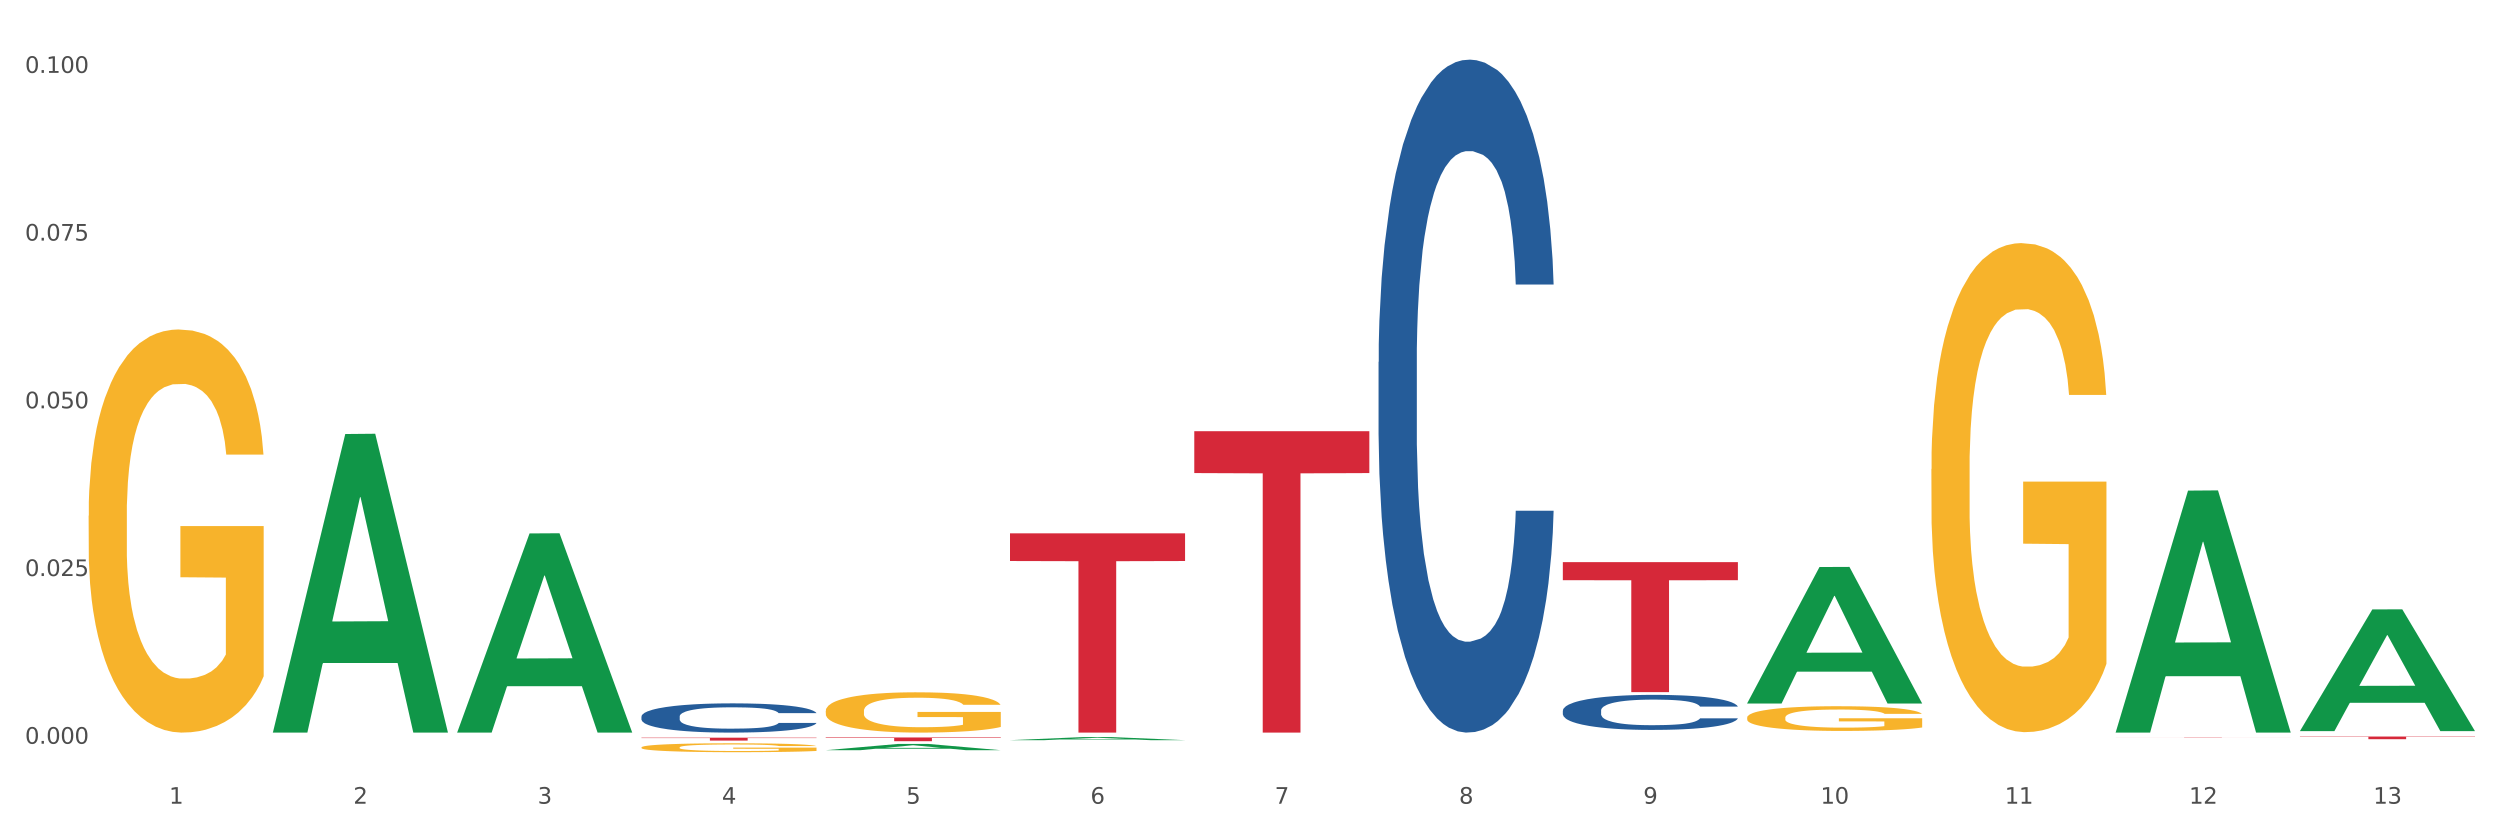 <?xml version="1.0" encoding="utf-8" standalone="no"?>
<!DOCTYPE svg PUBLIC "-//W3C//DTD SVG 1.1//EN"
  "http://www.w3.org/Graphics/SVG/1.1/DTD/svg11.dtd">
<svg xmlns:xlink="http://www.w3.org/1999/xlink" width="1080pt" height="360pt" viewBox="0 0 1080 360" xmlns="http://www.w3.org/2000/svg" version="1.1">
 <rect x="0" y="0" width="1080" height="360" fill="#333333" stroke="none"/>
 <defs>
  <style type="text/css">*{stroke-linejoin: round; stroke-linecap: butt}</style>
 </defs>
 <g id="figure_1">
  <g id="patch_1">
   <path d="M 0 360 
L 1080 360 
L 1080 0 
L 0 0 
z
" style="fill: #ffffff; stroke: #ffffff; stroke-linejoin: miter"/>
  </g>
  <g id="axes_1">
   <g id="matplotlib.axis_1">
    <g id="xtick_1">
     <g id="text_1">
      <!-- 1 -->
      <g style="fill: #4d4d4d" transform="translate(73.043 347.204) scale(0.096 -0.096)">
       <defs>
        <path id="DejaVuSans-31" d="M 794 531 
L 1825 531 
L 1825 4091 
L 703 3866 
L 703 4441 
L 1819 4666 
L 2450 4666 
L 2450 531 
L 3481 531 
L 3481 0 
L 794 0 
L 794 531 
z
" transform="scale(0.016)"/>
       </defs>
       <use xlink:href="#DejaVuSans-31"/>
      </g>
     </g>
    </g>
    <g id="xtick_2">
     <g id="text_2">
      <!-- 2 -->
      <g style="fill: #4d4d4d" transform="translate(152.65 347.204) scale(0.096 -0.096)">
       <defs>
        <path id="DejaVuSans-32" d="M 1228 531 
L 3431 531 
L 3431 0 
L 469 0 
L 469 531 
Q 828 903 1448 1529 
Q 2069 2156 2228 2338 
Q 2531 2678 2651 2914 
Q 2772 3150 2772 3378 
Q 2772 3750 2511 3984 
Q 2250 4219 1831 4219 
Q 1534 4219 1204 4116 
Q 875 4013 500 3803 
L 500 4441 
Q 881 4594 1212 4672 
Q 1544 4750 1819 4750 
Q 2544 4750 2975 4387 
Q 3406 4025 3406 3419 
Q 3406 3131 3298 2873 
Q 3191 2616 2906 2266 
Q 2828 2175 2409 1742 
Q 1991 1309 1228 531 
z
" transform="scale(0.016)"/>
       </defs>
       <use xlink:href="#DejaVuSans-32"/>
      </g>
     </g>
    </g>
    <g id="xtick_3">
     <g id="text_3">
      <!-- 3 -->
      <g style="fill: #4d4d4d" transform="translate(232.258 347.204) scale(0.096 -0.096)">
       <defs>
        <path id="DejaVuSans-33" d="M 2597 2516 
Q 3050 2419 3304 2112 
Q 3559 1806 3559 1356 
Q 3559 666 3084 287 
Q 2609 -91 1734 -91 
Q 1441 -91 1130 -33 
Q 819 25 488 141 
L 488 750 
Q 750 597 1062 519 
Q 1375 441 1716 441 
Q 2309 441 2620 675 
Q 2931 909 2931 1356 
Q 2931 1769 2642 2001 
Q 2353 2234 1838 2234 
L 1294 2234 
L 1294 2753 
L 1863 2753 
Q 2328 2753 2575 2939 
Q 2822 3125 2822 3475 
Q 2822 3834 2567 4026 
Q 2313 4219 1838 4219 
Q 1578 4219 1281 4162 
Q 984 4106 628 3988 
L 628 4550 
Q 988 4650 1302 4700 
Q 1616 4750 1894 4750 
Q 2613 4750 3031 4423 
Q 3450 4097 3450 3541 
Q 3450 3153 3228 2886 
Q 3006 2619 2597 2516 
z
" transform="scale(0.016)"/>
       </defs>
       <use xlink:href="#DejaVuSans-33"/>
      </g>
     </g>
    </g>
    <g id="xtick_4">
     <g id="text_4">
      <!-- 4 -->
      <g style="fill: #4d4d4d" transform="translate(311.865 347.204) scale(0.096 -0.096)">
       <defs>
        <path id="DejaVuSans-34" d="M 2419 4116 
L 825 1625 
L 2419 1625 
L 2419 4116 
z
M 2253 4666 
L 3047 4666 
L 3047 1625 
L 3713 1625 
L 3713 1100 
L 3047 1100 
L 3047 0 
L 2419 0 
L 2419 1100 
L 313 1100 
L 313 1709 
L 2253 4666 
z
" transform="scale(0.016)"/>
       </defs>
       <use xlink:href="#DejaVuSans-34"/>
      </g>
     </g>
    </g>
    <g id="xtick_5">
     <g id="text_5">
      <!-- 5 -->
      <g style="fill: #4d4d4d" transform="translate(391.473 347.204) scale(0.096 -0.096)">
       <defs>
        <path id="DejaVuSans-35" d="M 691 4666 
L 3169 4666 
L 3169 4134 
L 1269 4134 
L 1269 2991 
Q 1406 3038 1543 3061 
Q 1681 3084 1819 3084 
Q 2600 3084 3056 2656 
Q 3513 2228 3513 1497 
Q 3513 744 3044 326 
Q 2575 -91 1722 -91 
Q 1428 -91 1123 -41 
Q 819 9 494 109 
L 494 744 
Q 775 591 1075 516 
Q 1375 441 1709 441 
Q 2250 441 2565 725 
Q 2881 1009 2881 1497 
Q 2881 1984 2565 2268 
Q 2250 2553 1709 2553 
Q 1456 2553 1204 2497 
Q 953 2441 691 2322 
L 691 4666 
z
" transform="scale(0.016)"/>
       </defs>
       <use xlink:href="#DejaVuSans-35"/>
      </g>
     </g>
    </g>
    <g id="xtick_6">
     <g id="text_6">
      <!-- 6 -->
      <g style="fill: #4d4d4d" transform="translate(471.08 347.204) scale(0.096 -0.096)">
       <defs>
        <path id="DejaVuSans-36" d="M 2113 2584 
Q 1688 2584 1439 2293 
Q 1191 2003 1191 1497 
Q 1191 994 1439 701 
Q 1688 409 2113 409 
Q 2538 409 2786 701 
Q 3034 994 3034 1497 
Q 3034 2003 2786 2293 
Q 2538 2584 2113 2584 
z
M 3366 4563 
L 3366 3988 
Q 3128 4100 2886 4159 
Q 2644 4219 2406 4219 
Q 1781 4219 1451 3797 
Q 1122 3375 1075 2522 
Q 1259 2794 1537 2939 
Q 1816 3084 2150 3084 
Q 2853 3084 3261 2657 
Q 3669 2231 3669 1497 
Q 3669 778 3244 343 
Q 2819 -91 2113 -91 
Q 1303 -91 875 529 
Q 447 1150 447 2328 
Q 447 3434 972 4092 
Q 1497 4750 2381 4750 
Q 2619 4750 2861 4703 
Q 3103 4656 3366 4563 
z
" transform="scale(0.016)"/>
       </defs>
       <use xlink:href="#DejaVuSans-36"/>
      </g>
     </g>
    </g>
    <g id="xtick_7">
     <g id="text_7">
      <!-- 7 -->
      <g style="fill: #4d4d4d" transform="translate(550.688 347.204) scale(0.096 -0.096)">
       <defs>
        <path id="DejaVuSans-37" d="M 525 4666 
L 3525 4666 
L 3525 4397 
L 1831 0 
L 1172 0 
L 2766 4134 
L 525 4134 
L 525 4666 
z
" transform="scale(0.016)"/>
       </defs>
       <use xlink:href="#DejaVuSans-37"/>
      </g>
     </g>
    </g>
    <g id="xtick_8">
     <g id="text_8">
      <!-- 8 -->
      <g style="fill: #4d4d4d" transform="translate(630.295 347.204) scale(0.096 -0.096)">
       <defs>
        <path id="DejaVuSans-38" d="M 2034 2216 
Q 1584 2216 1326 1975 
Q 1069 1734 1069 1313 
Q 1069 891 1326 650 
Q 1584 409 2034 409 
Q 2484 409 2743 651 
Q 3003 894 3003 1313 
Q 3003 1734 2745 1975 
Q 2488 2216 2034 2216 
z
M 1403 2484 
Q 997 2584 770 2862 
Q 544 3141 544 3541 
Q 544 4100 942 4425 
Q 1341 4750 2034 4750 
Q 2731 4750 3128 4425 
Q 3525 4100 3525 3541 
Q 3525 3141 3298 2862 
Q 3072 2584 2669 2484 
Q 3125 2378 3379 2068 
Q 3634 1759 3634 1313 
Q 3634 634 3220 271 
Q 2806 -91 2034 -91 
Q 1263 -91 848 271 
Q 434 634 434 1313 
Q 434 1759 690 2068 
Q 947 2378 1403 2484 
z
M 1172 3481 
Q 1172 3119 1398 2916 
Q 1625 2713 2034 2713 
Q 2441 2713 2670 2916 
Q 2900 3119 2900 3481 
Q 2900 3844 2670 4047 
Q 2441 4250 2034 4250 
Q 1625 4250 1398 4047 
Q 1172 3844 1172 3481 
z
" transform="scale(0.016)"/>
       </defs>
       <use xlink:href="#DejaVuSans-38"/>
      </g>
     </g>
    </g>
    <g id="xtick_9">
     <g id="text_9">
      <!-- 9 -->
      <g style="fill: #4d4d4d" transform="translate(709.902 347.204) scale(0.096 -0.096)">
       <defs>
        <path id="DejaVuSans-39" d="M 703 97 
L 703 672 
Q 941 559 1184 500 
Q 1428 441 1663 441 
Q 2288 441 2617 861 
Q 2947 1281 2994 2138 
Q 2813 1869 2534 1725 
Q 2256 1581 1919 1581 
Q 1219 1581 811 2004 
Q 403 2428 403 3163 
Q 403 3881 828 4315 
Q 1253 4750 1959 4750 
Q 2769 4750 3195 4129 
Q 3622 3509 3622 2328 
Q 3622 1225 3098 567 
Q 2575 -91 1691 -91 
Q 1453 -91 1209 -44 
Q 966 3 703 97 
z
M 1959 2075 
Q 2384 2075 2632 2365 
Q 2881 2656 2881 3163 
Q 2881 3666 2632 3958 
Q 2384 4250 1959 4250 
Q 1534 4250 1286 3958 
Q 1038 3666 1038 3163 
Q 1038 2656 1286 2365 
Q 1534 2075 1959 2075 
z
" transform="scale(0.016)"/>
       </defs>
       <use xlink:href="#DejaVuSans-39"/>
      </g>
     </g>
    </g>
    <g id="xtick_10">
     <g id="text_10">
      <!-- 10 -->
      <g style="fill: #4d4d4d" transform="translate(786.456 347.204) scale(0.096 -0.096)">
       <defs>
        <path id="DejaVuSans-30" d="M 2034 4250 
Q 1547 4250 1301 3770 
Q 1056 3291 1056 2328 
Q 1056 1369 1301 889 
Q 1547 409 2034 409 
Q 2525 409 2770 889 
Q 3016 1369 3016 2328 
Q 3016 3291 2770 3770 
Q 2525 4250 2034 4250 
z
M 2034 4750 
Q 2819 4750 3233 4129 
Q 3647 3509 3647 2328 
Q 3647 1150 3233 529 
Q 2819 -91 2034 -91 
Q 1250 -91 836 529 
Q 422 1150 422 2328 
Q 422 3509 836 4129 
Q 1250 4750 2034 4750 
z
" transform="scale(0.016)"/>
       </defs>
       <use xlink:href="#DejaVuSans-31"/>
       <use xlink:href="#DejaVuSans-30" transform="translate(63.623 0)"/>
      </g>
     </g>
    </g>
    <g id="xtick_11">
     <g id="text_11">
      <!-- 11 -->
      <g style="fill: #4d4d4d" transform="translate(866.063 347.204) scale(0.096 -0.096)">
       <use xlink:href="#DejaVuSans-31"/>
       <use xlink:href="#DejaVuSans-31" transform="translate(63.623 0)"/>
      </g>
     </g>
    </g>
    <g id="xtick_12">
     <g id="text_12">
      <!-- 12 -->
      <g style="fill: #4d4d4d" transform="translate(945.671 347.204) scale(0.096 -0.096)">
       <use xlink:href="#DejaVuSans-31"/>
       <use xlink:href="#DejaVuSans-32" transform="translate(63.623 0)"/>
      </g>
     </g>
    </g>
    <g id="xtick_13">
     <g id="text_13">
      <!-- 13 -->
      <g style="fill: #4d4d4d" transform="translate(1025.278 347.204) scale(0.096 -0.096)">
       <use xlink:href="#DejaVuSans-31"/>
       <use xlink:href="#DejaVuSans-33" transform="translate(63.623 0)"/>
      </g>
     </g>
    </g>
    <g id="xtick_14"/>
    <g id="xtick_15"/>
    <g id="xtick_16"/>
    <g id="xtick_17"/>
    <g id="xtick_18"/>
    <g id="xtick_19"/>
    <g id="xtick_20"/>
    <g id="xtick_21"/>
    <g id="xtick_22"/>
    <g id="xtick_23"/>
    <g id="xtick_24"/>
    <g id="xtick_25"/>
   </g>
   <g id="matplotlib.axis_2">
    <g id="ytick_1">
     <g id="text_14">
      <!-- 0.000 -->
      <g style="fill: #4d4d4d" transform="translate(10.8 321.299) scale(0.096 -0.096)">
       <defs>
        <path id="DejaVuSans-2e" d="M 684 794 
L 1344 794 
L 1344 0 
L 684 0 
L 684 794 
z
" transform="scale(0.016)"/>
       </defs>
       <use xlink:href="#DejaVuSans-30"/>
       <use xlink:href="#DejaVuSans-2e" transform="translate(63.623 0)"/>
       <use xlink:href="#DejaVuSans-30" transform="translate(95.41 0)"/>
       <use xlink:href="#DejaVuSans-30" transform="translate(159.033 0)"/>
       <use xlink:href="#DejaVuSans-30" transform="translate(222.656 0)"/>
      </g>
     </g>
    </g>
    <g id="ytick_2">
     <g id="text_15">
      <!-- 0.025 -->
      <g style="fill: #4d4d4d" transform="translate(10.8 248.846) scale(0.096 -0.096)">
       <use xlink:href="#DejaVuSans-30"/>
       <use xlink:href="#DejaVuSans-2e" transform="translate(63.623 0)"/>
       <use xlink:href="#DejaVuSans-30" transform="translate(95.41 0)"/>
       <use xlink:href="#DejaVuSans-32" transform="translate(159.033 0)"/>
       <use xlink:href="#DejaVuSans-35" transform="translate(222.656 0)"/>
      </g>
     </g>
    </g>
    <g id="ytick_3">
     <g id="text_16">
      <!-- 0.050 -->
      <g style="fill: #4d4d4d" transform="translate(10.8 176.393) scale(0.096 -0.096)">
       <use xlink:href="#DejaVuSans-30"/>
       <use xlink:href="#DejaVuSans-2e" transform="translate(63.623 0)"/>
       <use xlink:href="#DejaVuSans-30" transform="translate(95.41 0)"/>
       <use xlink:href="#DejaVuSans-35" transform="translate(159.033 0)"/>
       <use xlink:href="#DejaVuSans-30" transform="translate(222.656 0)"/>
      </g>
     </g>
    </g>
    <g id="ytick_4">
     <g id="text_17">
      <!-- 0.075 -->
      <g style="fill: #4d4d4d" transform="translate(10.8 103.94) scale(0.096 -0.096)">
       <use xlink:href="#DejaVuSans-30"/>
       <use xlink:href="#DejaVuSans-2e" transform="translate(63.623 0)"/>
       <use xlink:href="#DejaVuSans-30" transform="translate(95.41 0)"/>
       <use xlink:href="#DejaVuSans-37" transform="translate(159.033 0)"/>
       <use xlink:href="#DejaVuSans-35" transform="translate(222.656 0)"/>
      </g>
     </g>
    </g>
    <g id="ytick_5">
     <g id="text_18">
      <!-- 0.100 -->
      <g style="fill: #4d4d4d" transform="translate(10.8 31.487) scale(0.096 -0.096)">
       <use xlink:href="#DejaVuSans-30"/>
       <use xlink:href="#DejaVuSans-2e" transform="translate(63.623 0)"/>
       <use xlink:href="#DejaVuSans-31" transform="translate(95.41 0)"/>
       <use xlink:href="#DejaVuSans-30" transform="translate(159.033 0)"/>
       <use xlink:href="#DejaVuSans-30" transform="translate(222.656 0)"/>
      </g>
     </g>
    </g>
    <g id="ytick_6"/>
    <g id="ytick_7"/>
    <g id="ytick_8"/>
    <g id="ytick_9"/>
   </g>
   <g id="PolyCollection_1">
    <path d="M 117.89 316.242 
L 117.968 316.12 
L 149.155 187.496 
L 162.097 187.375 
L 193.518 316.484 
L 178.548 316.484 
L 171.765 286.419 
L 139.565 286.419 
L 139.331 286.904 
L 132.782 316.484 
L 117.89 316.484 
L 117.89 316.242 
L 143.619 268.477 
L 167.711 268.356 
L 155.782 214.894 
L 155.626 214.652 
L 155.47 215.015 
L 143.541 268.356 
L 143.619 268.477 
L 117.89 316.242 
z
" clip-path="url(#p0fc92a611d)" style="fill: #109648"/>
    <path d="M 356.713 307.117 
L 356.802 307.101 
L 356.802 306.529 
L 356.981 306.036 
L 357.874 304.843 
L 359.213 303.857 
L 360.195 303.332 
L 361.177 302.903 
L 362.338 302.474 
L 363.767 302.028 
L 366.356 301.376 
L 367.963 301.042 
L 369.928 300.692 
L 373.499 300.184 
L 376.089 299.897 
L 378.767 299.659 
L 383.142 299.372 
L 385.999 299.245 
L 389.035 299.15 
L 392.696 299.086 
L 395.464 299.07 
L 401.536 299.118 
L 406.714 299.261 
L 409.214 299.372 
L 412.429 299.563 
L 414.125 299.691 
L 416.893 299.945 
L 419.75 300.279 
L 421.715 300.565 
L 424.661 301.106 
L 426.893 301.647 
L 428.947 302.314 
L 430.019 302.776 
L 430.822 303.205 
L 431.536 303.698 
L 432.251 304.477 
L 416.179 304.477 
L 415.554 303.921 
L 414.572 303.396 
L 413.143 302.887 
L 411.893 302.569 
L 409.75 302.171 
L 407.786 301.917 
L 405.732 301.726 
L 403.232 301.567 
L 401.268 301.488 
L 398.5 301.424 
L 393.053 301.44 
L 389.392 301.567 
L 386.892 301.726 
L 385.285 301.869 
L 383.857 302.028 
L 382.249 302.251 
L 380.374 302.585 
L 379.035 302.887 
L 377.696 303.269 
L 376.624 303.65 
L 375.642 304.096 
L 374.838 304.573 
L 374.213 305.066 
L 373.678 305.67 
L 373.231 306.672 
L 373.231 308.851 
L 373.41 309.344 
L 373.856 309.996 
L 374.392 310.489 
L 375.285 311.077 
L 376.089 311.475 
L 377.606 312.047 
L 379.303 312.524 
L 380.642 312.826 
L 381.982 313.081 
L 384.303 313.431 
L 386.892 313.717 
L 389.125 313.892 
L 392.16 314.051 
L 394.214 314.114 
L 396 314.146 
L 400.375 314.146 
L 403.5 314.099 
L 406.982 313.987 
L 409.661 313.844 
L 411.893 313.669 
L 414.393 313.383 
L 416 313.113 
L 416 309.789 
L 396.357 309.773 
L 396.357 307.562 
L 432.34 307.562 
L 432.34 314.051 
L 430.822 314.385 
L 429.126 314.687 
L 427.34 314.957 
L 424.661 315.291 
L 421.447 315.609 
L 418.59 315.832 
L 415.554 316.023 
L 411.982 316.198 
L 407.339 316.357 
L 404.482 316.42 
L 400.911 316.468 
L 396.714 316.484 
L 393.053 316.452 
L 389.482 316.373 
L 385.732 316.23 
L 382.071 316.023 
L 379.303 315.816 
L 376.535 315.562 
L 373.588 315.228 
L 371.267 314.91 
L 369.481 314.623 
L 367.517 314.258 
L 365.374 313.78 
L 363.767 313.351 
L 362.338 312.906 
L 360.82 312.333 
L 359.749 311.84 
L 358.677 311.22 
L 358.052 310.759 
L 357.338 310.043 
L 356.802 309.041 
L 356.713 307.117 
z
" clip-path="url(#p0fc92a611d)" style="fill: #f7b32b"/>
    <path d="M 754.75 310.021 
L 754.84 310.012 
L 754.84 309.66 
L 755.018 309.358 
L 755.911 308.626 
L 757.25 308.021 
L 758.233 307.699 
L 759.215 307.435 
L 760.376 307.172 
L 761.804 306.898 
L 764.394 306.498 
L 766.001 306.293 
L 767.965 306.079 
L 771.537 305.766 
L 774.126 305.591 
L 776.805 305.444 
L 781.18 305.269 
L 784.037 305.19 
L 787.073 305.132 
L 790.734 305.093 
L 793.501 305.083 
L 799.573 305.112 
L 804.752 305.2 
L 807.252 305.269 
L 810.466 305.386 
L 812.163 305.464 
L 814.931 305.62 
L 817.788 305.825 
L 819.752 306 
L 822.699 306.332 
L 824.931 306.664 
L 826.985 307.074 
L 828.056 307.357 
L 828.86 307.62 
L 829.574 307.923 
L 830.288 308.401 
L 814.216 308.401 
L 813.591 308.06 
L 812.609 307.738 
L 811.181 307.425 
L 809.931 307.23 
L 807.788 306.986 
L 805.823 306.83 
L 803.77 306.713 
L 801.27 306.615 
L 799.305 306.567 
L 796.537 306.527 
L 791.091 306.537 
L 787.43 306.615 
L 784.93 306.713 
L 783.323 306.801 
L 781.894 306.898 
L 780.287 307.035 
L 778.412 307.24 
L 777.072 307.425 
L 775.733 307.66 
L 774.662 307.894 
L 773.68 308.167 
L 772.876 308.46 
L 772.251 308.762 
L 771.715 309.133 
L 771.269 309.748 
L 771.269 311.085 
L 771.447 311.388 
L 771.894 311.788 
L 772.429 312.09 
L 773.322 312.451 
L 774.126 312.695 
L 775.644 313.047 
L 777.34 313.339 
L 778.68 313.525 
L 780.019 313.681 
L 782.34 313.896 
L 784.93 314.071 
L 787.162 314.179 
L 790.198 314.276 
L 792.251 314.315 
L 794.037 314.335 
L 798.412 314.335 
L 801.537 314.306 
L 805.02 314.237 
L 807.698 314.149 
L 809.931 314.042 
L 812.431 313.866 
L 814.038 313.7 
L 814.038 311.661 
L 794.394 311.651 
L 794.394 310.295 
L 830.378 310.295 
L 830.378 314.276 
L 828.86 314.481 
L 827.163 314.667 
L 825.377 314.833 
L 822.699 315.038 
L 819.484 315.233 
L 816.627 315.369 
L 813.591 315.486 
L 810.02 315.594 
L 805.377 315.691 
L 802.52 315.73 
L 798.948 315.76 
L 794.752 315.769 
L 791.091 315.75 
L 787.519 315.701 
L 783.769 315.613 
L 780.108 315.486 
L 777.34 315.36 
L 774.572 315.203 
L 771.626 314.998 
L 769.304 314.803 
L 767.519 314.628 
L 765.554 314.403 
L 763.411 314.11 
L 761.804 313.847 
L 760.376 313.574 
L 758.858 313.222 
L 757.786 312.92 
L 756.715 312.539 
L 756.09 312.256 
L 755.375 311.817 
L 754.84 311.202 
L 754.75 310.021 
z
" clip-path="url(#p0fc92a611d)" style="fill: #f7b32b"/>
    <path d="M 834.358 202.646 
L 834.447 202.453 
L 834.447 195.507 
L 834.626 189.525 
L 835.519 175.053 
L 836.858 163.09 
L 837.84 156.722 
L 838.822 151.512 
L 839.983 146.303 
L 841.412 140.9 
L 844.001 132.988 
L 845.608 128.936 
L 847.573 124.691 
L 851.144 118.517 
L 853.733 115.043 
L 856.412 112.149 
L 860.787 108.676 
L 863.644 107.132 
L 866.68 105.974 
L 870.341 105.203 
L 873.109 105.01 
L 879.181 105.588 
L 884.359 107.325 
L 886.859 108.676 
L 890.074 110.991 
L 891.77 112.535 
L 894.538 115.622 
L 897.395 119.674 
L 899.36 123.148 
L 902.306 129.708 
L 904.538 136.269 
L 906.592 144.373 
L 907.664 149.969 
L 908.467 155.179 
L 909.181 161.16 
L 909.896 170.615 
L 893.824 170.615 
L 893.199 163.862 
L 892.217 157.494 
L 890.788 151.319 
L 889.538 147.46 
L 887.395 142.636 
L 885.431 139.549 
L 883.377 137.234 
L 880.877 135.304 
L 878.913 134.339 
L 876.145 133.567 
L 870.698 133.76 
L 867.037 135.304 
L 864.537 137.234 
L 862.93 138.97 
L 861.502 140.9 
L 859.894 143.601 
L 858.019 147.653 
L 856.68 151.319 
L 855.341 155.95 
L 854.269 160.581 
L 853.287 165.984 
L 852.483 171.773 
L 851.858 177.755 
L 851.323 185.087 
L 850.876 197.243 
L 850.876 223.679 
L 851.055 229.66 
L 851.501 237.571 
L 852.037 243.553 
L 852.93 250.693 
L 853.733 255.516 
L 855.251 262.463 
L 856.948 268.252 
L 858.287 271.918 
L 859.626 275.005 
L 861.948 279.25 
L 864.537 282.724 
L 866.77 284.846 
L 869.805 286.776 
L 871.859 287.547 
L 873.645 287.933 
L 878.02 287.933 
L 881.145 287.354 
L 884.627 286.004 
L 887.306 284.267 
L 889.538 282.145 
L 892.038 278.671 
L 893.645 275.391 
L 893.645 235.063 
L 874.002 234.87 
L 874.002 208.049 
L 909.985 208.049 
L 909.985 286.776 
L 908.467 290.828 
L 906.771 294.494 
L 904.985 297.774 
L 902.306 301.826 
L 899.092 305.685 
L 896.235 308.387 
L 893.199 310.702 
L 889.627 312.825 
L 884.984 314.754 
L 882.127 315.526 
L 878.556 316.105 
L 874.359 316.298 
L 870.698 315.912 
L 867.127 314.947 
L 863.377 313.211 
L 859.716 310.702 
L 856.948 308.194 
L 854.18 305.107 
L 851.233 301.054 
L 848.912 297.195 
L 847.126 293.722 
L 845.162 289.284 
L 843.019 283.495 
L 841.412 278.285 
L 839.983 272.883 
L 838.465 265.936 
L 837.394 259.955 
L 836.322 252.429 
L 835.697 246.833 
L 834.983 238.15 
L 834.447 225.994 
L 834.358 202.646 
z
" clip-path="url(#p0fc92a611d)" style="fill: #f7b32b"/>
    <path d="M 675.143 306.983 
L 675.232 306.969 
L 675.232 306.582 
L 675.5 306.056 
L 676.484 305.088 
L 677.735 304.355 
L 679.881 303.497 
L 681.043 303.138 
L 682.563 302.736 
L 685.691 302.086 
L 689.267 301.533 
L 691.77 301.229 
L 693.647 301.035 
L 697.849 300.689 
L 700.263 300.537 
L 702.766 300.413 
L 704.911 300.33 
L 708.487 300.233 
L 711.347 300.191 
L 714.655 300.177 
L 717.426 300.191 
L 721.091 300.247 
L 726.455 300.413 
L 728.511 300.509 
L 731.282 300.675 
L 734.143 300.897 
L 736.467 301.118 
L 739.149 301.436 
L 741.92 301.851 
L 744.602 302.377 
L 746.479 302.861 
L 747.999 303.373 
L 749.34 303.995 
L 750.323 304.673 
L 750.77 305.24 
L 734.411 305.24 
L 733.964 304.728 
L 733.07 304.175 
L 732.176 303.802 
L 731.193 303.497 
L 729.673 303.151 
L 728.332 302.93 
L 726.097 302.667 
L 724.041 302.501 
L 722.343 302.404 
L 720.287 302.321 
L 715.906 302.238 
L 712.778 302.238 
L 710.811 302.266 
L 708.397 302.335 
L 706.341 302.432 
L 703.928 302.598 
L 702.05 302.778 
L 700.173 303.013 
L 699.1 303.179 
L 697.491 303.483 
L 696.419 303.732 
L 694.988 304.161 
L 694.184 304.466 
L 692.753 305.254 
L 692.128 305.835 
L 691.86 306.236 
L 691.681 306.679 
L 691.681 308.837 
L 692.217 309.805 
L 692.664 310.22 
L 693.379 310.69 
L 694.72 311.299 
L 696.687 311.894 
L 698.743 312.322 
L 700.441 312.585 
L 702.05 312.779 
L 703.66 312.931 
L 705.626 313.069 
L 707.235 313.152 
L 709.649 313.235 
L 712.51 313.277 
L 714.744 313.277 
L 719.303 313.208 
L 721.359 313.139 
L 723.326 313.042 
L 725.472 312.89 
L 727.17 312.724 
L 728.153 312.599 
L 729.763 312.336 
L 731.014 312.06 
L 732.087 311.742 
L 732.802 311.465 
L 733.606 311.05 
L 734.232 310.58 
L 734.411 310.331 
L 750.77 310.331 
L 750.412 310.829 
L 749.787 311.313 
L 748.535 311.963 
L 747.552 312.336 
L 746.032 312.793 
L 744.423 313.18 
L 742.188 313.609 
L 740.132 313.927 
L 737.987 314.204 
L 735.662 314.453 
L 731.461 314.799 
L 729.941 314.895 
L 726.723 315.061 
L 724.22 315.158 
L 720.555 315.255 
L 716.8 315.31 
L 712.867 315.324 
L 709.381 315.297 
L 705.537 315.214 
L 703.123 315.131 
L 700.441 315.006 
L 697.313 314.812 
L 694.363 314.577 
L 691.591 314.301 
L 688.999 313.982 
L 686.585 313.623 
L 683.457 313.028 
L 681.132 312.447 
L 679.434 311.908 
L 678.272 311.451 
L 677.11 310.87 
L 676.484 310.469 
L 675.5 309.501 
L 675.143 308.602 
L 675.143 306.983 
z
" clip-path="url(#p0fc92a611d)" style="fill: #255c99"/>
    <path d="M 595.535 156.386 
L 595.625 156.121 
L 595.625 148.687 
L 595.893 138.598 
L 596.876 120.013 
L 598.128 105.941 
L 600.273 89.48 
L 601.435 82.577 
L 602.955 74.877 
L 606.084 62.399 
L 609.66 51.779 
L 612.163 45.938 
L 614.04 42.221 
L 618.241 35.583 
L 620.655 32.663 
L 623.158 30.273 
L 625.304 28.68 
L 628.879 26.822 
L 631.74 26.025 
L 635.047 25.759 
L 637.819 26.025 
L 641.484 27.087 
L 646.847 30.273 
L 648.904 32.132 
L 651.675 35.318 
L 654.535 39.566 
L 656.86 43.814 
L 659.541 49.92 
L 662.313 57.885 
L 664.994 67.974 
L 666.872 77.267 
L 668.391 87.09 
L 669.732 99.038 
L 670.716 112.048 
L 671.163 122.933 
L 654.803 122.933 
L 654.357 113.11 
L 653.463 102.49 
L 652.569 95.321 
L 651.585 89.48 
L 650.066 82.842 
L 648.725 78.594 
L 646.49 73.55 
L 644.434 70.364 
L 642.735 68.505 
L 640.679 66.912 
L 636.299 65.319 
L 633.17 65.319 
L 631.204 65.85 
L 628.79 67.178 
L 626.734 69.036 
L 624.32 72.222 
L 622.443 75.674 
L 620.566 80.187 
L 619.493 83.373 
L 617.884 89.214 
L 616.811 93.993 
L 615.381 102.224 
L 614.576 108.065 
L 613.146 123.199 
L 612.52 134.35 
L 612.252 142.049 
L 612.073 150.545 
L 612.073 191.964 
L 612.61 210.549 
L 613.057 218.514 
L 613.772 227.541 
L 615.113 239.223 
L 617.079 250.64 
L 619.135 258.87 
L 620.834 263.915 
L 622.443 267.632 
L 624.052 270.552 
L 626.019 273.207 
L 627.628 274.8 
L 630.041 276.393 
L 632.902 277.19 
L 635.137 277.19 
L 639.696 275.862 
L 641.752 274.535 
L 643.719 272.676 
L 645.864 269.756 
L 647.563 266.57 
L 648.546 264.18 
L 650.155 259.136 
L 651.407 253.826 
L 652.479 247.719 
L 653.194 242.409 
L 653.999 234.444 
L 654.625 225.417 
L 654.803 220.638 
L 671.163 220.638 
L 670.805 230.196 
L 670.179 239.488 
L 668.928 251.967 
L 667.944 259.136 
L 666.425 267.897 
L 664.816 275.331 
L 662.581 283.562 
L 660.525 289.668 
L 658.379 294.978 
L 656.055 299.757 
L 651.853 306.395 
L 650.334 308.253 
L 647.116 311.439 
L 644.613 313.298 
L 640.947 315.156 
L 637.193 316.218 
L 633.26 316.484 
L 629.773 315.953 
L 625.929 314.36 
L 623.516 312.767 
L 620.834 310.377 
L 617.705 306.66 
L 614.755 302.147 
L 611.984 296.837 
L 609.391 290.73 
L 606.978 283.827 
L 603.849 272.411 
L 601.525 261.26 
L 599.826 250.905 
L 598.664 242.143 
L 597.502 230.992 
L 596.876 223.293 
L 595.893 204.708 
L 595.535 187.45 
L 595.535 156.386 
z
" clip-path="url(#p0fc92a611d)" style="fill: #255c99"/>
    <path d="M 277.105 309.526 
L 277.195 309.515 
L 277.195 309.192 
L 277.463 308.753 
L 278.446 307.946 
L 279.698 307.334 
L 281.843 306.619 
L 283.005 306.319 
L 284.525 305.984 
L 287.654 305.442 
L 291.23 304.98 
L 293.733 304.727 
L 295.61 304.565 
L 299.811 304.277 
L 302.225 304.15 
L 304.728 304.046 
L 306.874 303.977 
L 310.449 303.896 
L 313.31 303.861 
L 316.618 303.85 
L 319.389 303.861 
L 323.054 303.907 
L 328.417 304.046 
L 330.474 304.127 
L 333.245 304.265 
L 336.105 304.45 
L 338.43 304.634 
L 341.111 304.9 
L 343.883 305.246 
L 346.564 305.684 
L 348.442 306.088 
L 349.961 306.515 
L 351.302 307.034 
L 352.286 307.6 
L 352.733 308.073 
L 336.374 308.073 
L 335.927 307.646 
L 335.033 307.184 
L 334.139 306.873 
L 333.155 306.619 
L 331.636 306.33 
L 330.295 306.146 
L 328.06 305.927 
L 326.004 305.788 
L 324.305 305.707 
L 322.249 305.638 
L 317.869 305.569 
L 314.74 305.569 
L 312.774 305.592 
L 310.36 305.65 
L 308.304 305.73 
L 305.89 305.869 
L 304.013 306.019 
L 302.136 306.215 
L 301.063 306.353 
L 299.454 306.607 
L 298.381 306.815 
L 296.951 307.173 
L 296.146 307.427 
L 294.716 308.084 
L 294.09 308.569 
L 293.822 308.903 
L 293.643 309.273 
L 293.643 311.073 
L 294.18 311.88 
L 294.627 312.226 
L 295.342 312.619 
L 296.683 313.126 
L 298.649 313.623 
L 300.705 313.98 
L 302.404 314.199 
L 304.013 314.361 
L 305.622 314.488 
L 307.589 314.603 
L 309.198 314.672 
L 311.611 314.742 
L 314.472 314.776 
L 316.707 314.776 
L 321.266 314.719 
L 323.322 314.661 
L 325.289 314.58 
L 327.434 314.453 
L 329.133 314.315 
L 330.116 314.211 
L 331.725 313.992 
L 332.977 313.761 
L 334.049 313.496 
L 334.764 313.265 
L 335.569 312.919 
L 336.195 312.526 
L 336.374 312.319 
L 352.733 312.319 
L 352.375 312.734 
L 351.749 313.138 
L 350.498 313.68 
L 349.514 313.992 
L 347.995 314.372 
L 346.386 314.696 
L 344.151 315.053 
L 342.095 315.319 
L 339.949 315.549 
L 337.625 315.757 
L 333.424 316.046 
L 331.904 316.126 
L 328.686 316.265 
L 326.183 316.346 
L 322.517 316.426 
L 318.763 316.472 
L 314.83 316.484 
L 311.343 316.461 
L 307.499 316.392 
L 305.086 316.322 
L 302.404 316.219 
L 299.275 316.057 
L 296.325 315.861 
L 293.554 315.63 
L 290.962 315.365 
L 288.548 315.065 
L 285.419 314.569 
L 283.095 314.084 
L 281.396 313.634 
L 280.234 313.253 
L 279.072 312.769 
L 278.446 312.434 
L 277.463 311.626 
L 277.105 310.876 
L 277.105 309.526 
z
" clip-path="url(#p0fc92a611d)" style="fill: #255c99"/>
    <path d="M 277.105 318.677 
L 352.733 318.677 
L 352.733 318.851 
L 322.984 318.852 
L 322.984 319.932 
L 306.675 319.932 
L 306.675 318.852 
L 277.105 318.851 
L 277.105 318.678 
L 277.105 318.677 
z
" clip-path="url(#p0fc92a611d)" style="fill: #d62839"/>
    <path d="M 356.713 318.58 
L 432.34 318.58 
L 432.34 318.806 
L 402.591 318.807 
L 402.591 320.203 
L 386.283 320.203 
L 386.283 318.807 
L 356.713 318.806 
L 356.713 318.582 
L 356.713 318.58 
z
" clip-path="url(#p0fc92a611d)" style="fill: #d62839"/>
    <path d="M 436.32 230.394 
L 511.948 230.394 
L 511.948 242.358 
L 482.199 242.439 
L 482.199 316.484 
L 465.89 316.484 
L 465.89 242.439 
L 436.32 242.358 
L 436.32 230.475 
L 436.32 230.394 
z
" clip-path="url(#p0fc92a611d)" style="fill: #d62839"/>
    <path d="M 515.928 186.272 
L 591.555 186.272 
L 591.555 204.367 
L 561.806 204.489 
L 561.806 316.484 
L 545.498 316.484 
L 545.498 204.489 
L 515.928 204.367 
L 515.928 186.394 
L 515.928 186.272 
z
" clip-path="url(#p0fc92a611d)" style="fill: #d62839"/>
    <path d="M 675.143 242.829 
L 750.77 242.829 
L 750.77 250.637 
L 721.021 250.689 
L 721.021 299.01 
L 704.713 299.01 
L 704.713 250.689 
L 675.143 250.637 
L 675.143 242.882 
L 675.143 242.829 
z
" clip-path="url(#p0fc92a611d)" style="fill: #d62839"/>
    <path d="M 913.965 318.399 
L 989.593 318.399 
L 989.593 318.415 
L 959.843 318.415 
L 959.843 318.515 
L 943.535 318.515 
L 943.535 318.415 
L 913.965 318.415 
L 913.965 318.399 
L 913.965 318.399 
z
" clip-path="url(#p0fc92a611d)" style="fill: #d62839"/>
    <path d="M 993.573 318.174 
L 1069.2 318.174 
L 1069.2 318.337 
L 1039.451 318.338 
L 1039.451 319.345 
L 1023.143 319.345 
L 1023.143 318.338 
L 993.573 318.337 
L 993.573 318.175 
L 993.573 318.174 
z
" clip-path="url(#p0fc92a611d)" style="fill: #d62839"/>
    <path d="M 277.105 322.878 
L 277.195 322.875 
L 277.195 322.748 
L 277.373 322.639 
L 278.266 322.376 
L 279.606 322.158 
L 280.588 322.042 
L 281.57 321.947 
L 282.731 321.852 
L 284.159 321.753 
L 286.749 321.609 
L 288.356 321.535 
L 290.32 321.458 
L 293.892 321.345 
L 296.481 321.282 
L 299.16 321.229 
L 303.535 321.166 
L 306.392 321.138 
L 309.428 321.117 
L 313.089 321.103 
L 315.857 321.099 
L 321.928 321.11 
L 327.107 321.141 
L 329.607 321.166 
L 332.821 321.208 
L 334.518 321.236 
L 337.286 321.293 
L 340.143 321.366 
L 342.107 321.43 
L 345.054 321.549 
L 347.286 321.669 
L 349.34 321.817 
L 350.411 321.919 
L 351.215 322.013 
L 351.929 322.122 
L 352.643 322.295 
L 336.571 322.295 
L 335.946 322.172 
L 334.964 322.056 
L 333.536 321.943 
L 332.286 321.873 
L 330.143 321.785 
L 328.178 321.729 
L 326.125 321.686 
L 323.625 321.651 
L 321.66 321.634 
L 318.892 321.62 
L 313.446 321.623 
L 309.785 321.651 
L 307.285 321.686 
L 305.678 321.718 
L 304.249 321.753 
L 302.642 321.802 
L 300.767 321.876 
L 299.428 321.943 
L 298.088 322.028 
L 297.017 322.112 
L 296.035 322.21 
L 295.231 322.316 
L 294.606 322.425 
L 294.07 322.558 
L 293.624 322.78 
L 293.624 323.262 
L 293.802 323.371 
L 294.249 323.515 
L 294.785 323.624 
L 295.677 323.754 
L 296.481 323.842 
L 297.999 323.968 
L 299.695 324.074 
L 301.035 324.141 
L 302.374 324.197 
L 304.696 324.274 
L 307.285 324.338 
L 309.517 324.376 
L 312.553 324.412 
L 314.607 324.426 
L 316.392 324.433 
L 320.767 324.433 
L 323.892 324.422 
L 327.375 324.397 
L 330.053 324.366 
L 332.286 324.327 
L 334.786 324.264 
L 336.393 324.204 
L 336.393 323.469 
L 316.749 323.466 
L 316.749 322.977 
L 352.733 322.977 
L 352.733 324.412 
L 351.215 324.485 
L 349.518 324.552 
L 347.732 324.612 
L 345.054 324.686 
L 341.839 324.756 
L 338.982 324.805 
L 335.946 324.848 
L 332.375 324.886 
L 327.732 324.921 
L 324.875 324.935 
L 321.303 324.946 
L 317.107 324.95 
L 313.446 324.942 
L 309.874 324.925 
L 306.124 324.893 
L 302.463 324.848 
L 299.695 324.802 
L 296.927 324.746 
L 293.981 324.672 
L 291.659 324.601 
L 289.874 324.538 
L 287.909 324.457 
L 285.766 324.352 
L 284.159 324.257 
L 282.731 324.158 
L 281.213 324.032 
L 280.141 323.923 
L 279.07 323.786 
L 278.445 323.684 
L 277.73 323.525 
L 277.195 323.304 
L 277.105 322.878 
z
" clip-path="url(#p0fc92a611d)" style="fill: #f7b32b"/>
    <path d="M 38.283 222.804 
L 38.372 222.645 
L 38.372 216.919 
L 38.551 211.989 
L 39.444 200.06 
L 40.783 190.199 
L 41.765 184.95 
L 42.747 180.656 
L 43.908 176.362 
L 45.337 171.908 
L 47.926 165.387 
L 49.533 162.047 
L 51.498 158.548 
L 55.069 153.459 
L 57.659 150.596 
L 60.337 148.21 
L 64.712 145.347 
L 67.57 144.075 
L 70.605 143.121 
L 74.266 142.484 
L 77.034 142.325 
L 83.106 142.803 
L 88.284 144.234 
L 90.784 145.347 
L 93.999 147.256 
L 95.695 148.528 
L 98.463 151.073 
L 101.32 154.413 
L 103.285 157.276 
L 106.231 162.684 
L 108.464 168.091 
L 110.517 174.771 
L 111.589 179.384 
L 112.392 183.678 
L 113.107 188.609 
L 113.821 196.402 
L 97.749 196.402 
L 97.124 190.835 
L 96.142 185.587 
L 94.713 180.497 
L 93.463 177.316 
L 91.32 173.34 
L 89.356 170.795 
L 87.302 168.887 
L 84.802 167.296 
L 82.838 166.501 
L 80.07 165.865 
L 74.623 166.024 
L 70.962 167.296 
L 68.462 168.887 
L 66.855 170.318 
L 65.427 171.908 
L 63.819 174.135 
L 61.944 177.475 
L 60.605 180.497 
L 59.266 184.314 
L 58.194 188.131 
L 57.212 192.585 
L 56.409 197.356 
L 55.783 202.287 
L 55.248 208.331 
L 54.801 218.351 
L 54.801 240.14 
L 54.98 245.071 
L 55.426 251.592 
L 55.962 256.523 
L 56.855 262.407 
L 57.659 266.384 
L 59.176 272.109 
L 60.873 276.881 
L 62.212 279.903 
L 63.552 282.447 
L 65.873 285.947 
L 68.462 288.809 
L 70.695 290.559 
L 73.73 292.149 
L 75.784 292.786 
L 77.57 293.104 
L 81.945 293.104 
L 85.07 292.627 
L 88.552 291.513 
L 91.231 290.082 
L 93.463 288.332 
L 95.963 285.469 
L 97.57 282.766 
L 97.57 249.524 
L 77.927 249.365 
L 77.927 227.258 
L 113.91 227.258 
L 113.91 292.149 
L 112.392 295.49 
L 110.696 298.511 
L 108.91 301.215 
L 106.231 304.555 
L 103.017 307.736 
L 100.16 309.963 
L 97.124 311.872 
L 93.552 313.621 
L 88.909 315.212 
L 86.052 315.848 
L 82.481 316.325 
L 78.284 316.484 
L 74.623 316.166 
L 71.052 315.371 
L 67.302 313.939 
L 63.641 311.872 
L 60.873 309.804 
L 58.105 307.259 
L 55.158 303.919 
L 52.837 300.738 
L 51.051 297.875 
L 49.087 294.217 
L 46.944 289.446 
L 45.337 285.151 
L 43.908 280.698 
L 42.39 274.972 
L 41.319 270.042 
L 40.247 263.839 
L 39.622 259.226 
L 38.908 252.069 
L 38.372 242.049 
L 38.283 222.804 
z
" clip-path="url(#p0fc92a611d)" style="fill: #f7b32b"/>
    <path d="M 993.573 315.76 
L 993.651 315.711 
L 1024.837 263.272 
L 1037.78 263.222 
L 1069.2 315.859 
L 1054.231 315.859 
L 1047.447 303.602 
L 1015.247 303.602 
L 1015.014 303.8 
L 1008.464 315.859 
L 993.573 315.859 
L 993.573 315.76 
L 1019.302 296.287 
L 1043.393 296.238 
L 1031.464 274.442 
L 1031.308 274.343 
L 1031.153 274.491 
L 1019.224 296.238 
L 1019.302 296.287 
L 993.573 315.76 
z
" clip-path="url(#p0fc92a611d)" style="fill: #109648"/>
    <path d="M 197.498 316.322 
L 197.576 316.241 
L 228.762 230.442 
L 241.705 230.361 
L 273.125 316.484 
L 258.156 316.484 
L 251.373 296.429 
L 219.173 296.429 
L 218.939 296.752 
L 212.39 316.484 
L 197.498 316.484 
L 197.498 316.322 
L 223.227 284.461 
L 247.318 284.38 
L 235.39 248.718 
L 235.234 248.556 
L 235.078 248.798 
L 223.149 284.38 
L 223.227 284.461 
L 197.498 316.322 
z
" clip-path="url(#p0fc92a611d)" style="fill: #109648"/>
    <path d="M 356.713 324.085 
L 356.791 324.082 
L 387.977 321.373 
L 400.92 321.371 
L 432.34 324.09 
L 417.371 324.09 
L 410.588 323.457 
L 378.388 323.457 
L 378.154 323.467 
L 371.604 324.09 
L 356.713 324.09 
L 356.713 324.085 
L 382.442 323.079 
L 406.533 323.076 
L 394.604 321.95 
L 394.449 321.945 
L 394.293 321.953 
L 382.364 323.076 
L 382.442 323.079 
L 356.713 324.085 
z
" clip-path="url(#p0fc92a611d)" style="fill: #109648"/>
    <path d="M 436.32 319.754 
L 436.398 319.752 
L 467.585 318.427 
L 480.527 318.426 
L 511.948 319.756 
L 496.978 319.756 
L 490.195 319.446 
L 457.995 319.446 
L 457.761 319.451 
L 451.212 319.756 
L 436.32 319.756 
L 436.32 319.754 
L 462.049 319.261 
L 486.141 319.26 
L 474.212 318.709 
L 474.056 318.707 
L 473.9 318.71 
L 461.971 319.26 
L 462.049 319.261 
L 436.32 319.754 
z
" clip-path="url(#p0fc92a611d)" style="fill: #109648"/>
    <path d="M 754.75 303.805 
L 754.828 303.749 
L 786.015 244.954 
L 798.957 244.898 
L 830.378 303.916 
L 815.408 303.916 
L 808.625 290.173 
L 776.425 290.173 
L 776.191 290.394 
L 769.642 303.916 
L 754.75 303.916 
L 754.75 303.805 
L 780.479 281.971 
L 804.571 281.916 
L 792.642 257.477 
L 792.486 257.367 
L 792.33 257.533 
L 780.401 281.916 
L 780.479 281.971 
L 754.75 303.805 
z
" clip-path="url(#p0fc92a611d)" style="fill: #109648"/>
    <path d="M 913.965 316.287 
L 914.043 316.189 
L 945.23 211.944 
L 958.172 211.846 
L 989.593 316.484 
L 974.623 316.484 
L 967.84 292.118 
L 935.64 292.118 
L 935.406 292.511 
L 928.857 316.484 
L 913.965 316.484 
L 913.965 316.287 
L 939.694 277.576 
L 963.786 277.478 
L 951.857 234.149 
L 951.701 233.952 
L 951.545 234.247 
L 939.616 277.478 
L 939.694 277.576 
L 913.965 316.287 
z
" clip-path="url(#p0fc92a611d)" style="fill: #109648"/>
   </g>
  </g>
 </g>
 <defs>
  <clipPath id="p0fc92a611d">
   <rect x="38.283" y="10.8" width="1030.917" height="329.109"/>
  </clipPath>
 </defs>
</svg>

